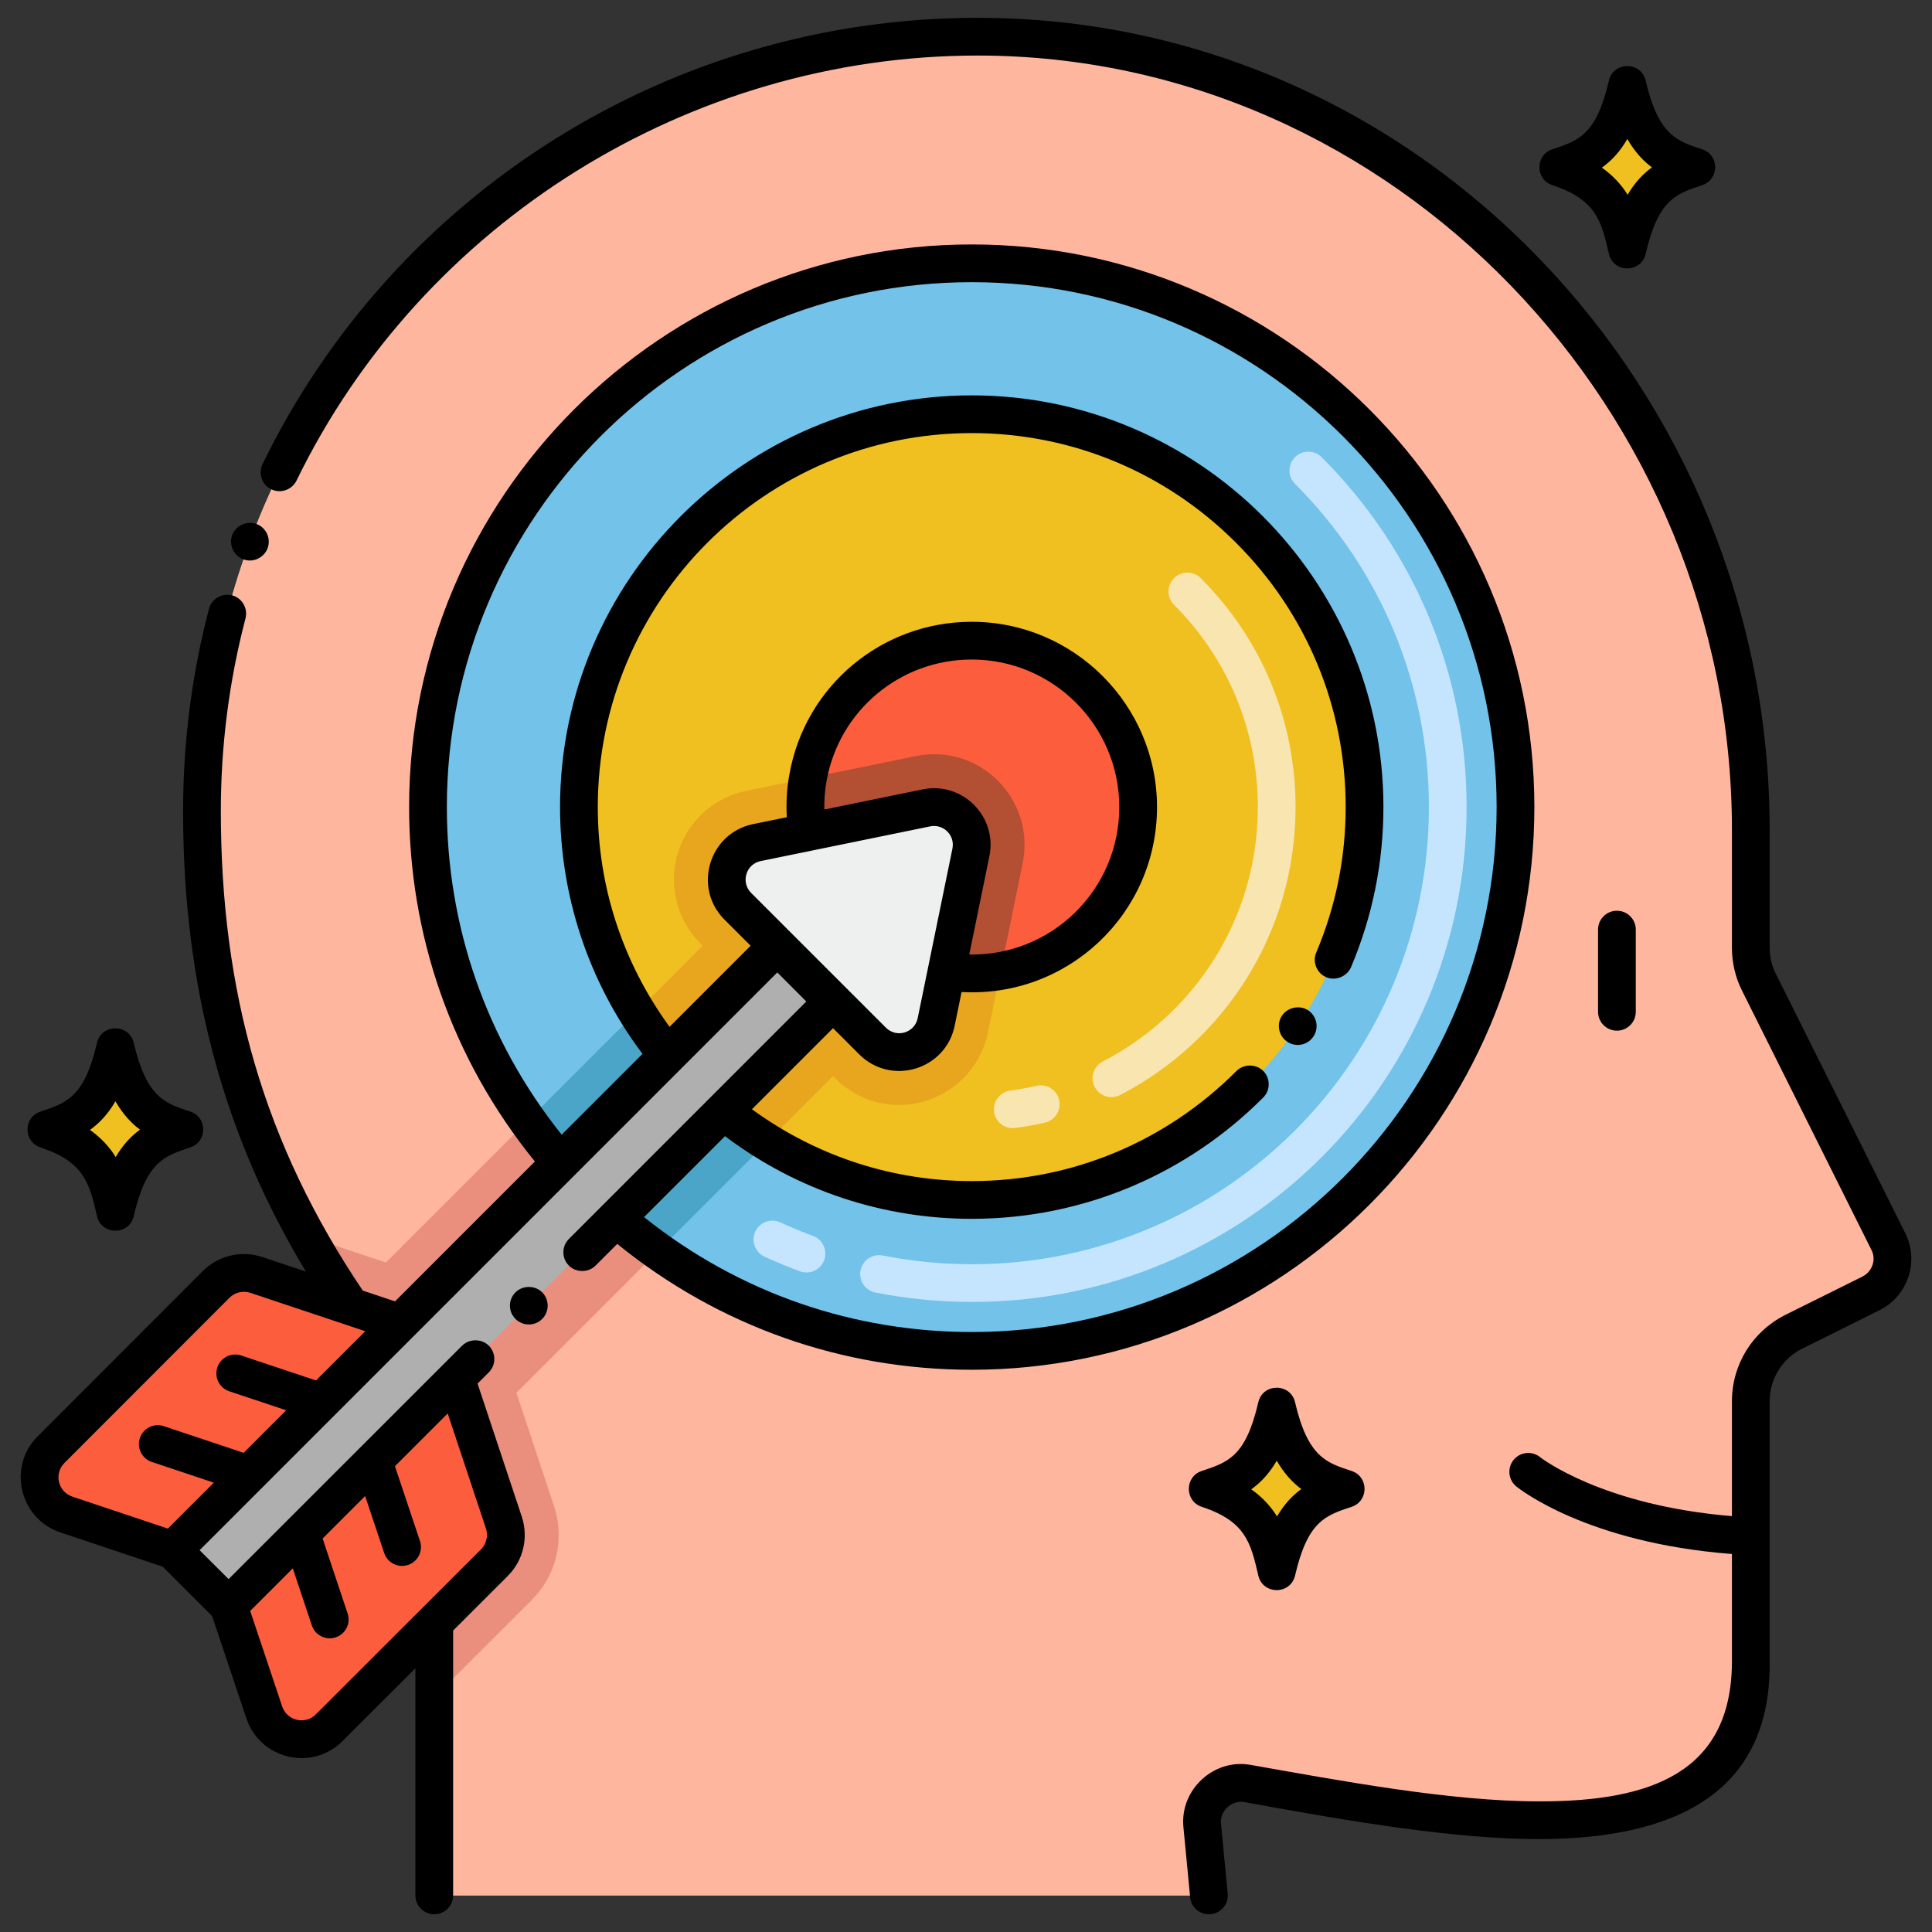 <?xml version="1.0" encoding="utf-8"?>
<!-- Generator: Adobe Illustrator 24.0.0, SVG Export Plug-In . SVG Version: 6.00 Build 0)  -->
<svg version="1.1" id="Layer_1" xmlns="http://www.w3.org/2000/svg" xmlns:xlink="http://www.w3.org/1999/xlink" x="0px" y="0px"
	 viewBox="0 0 256 256" enable-background="new 0 0 256 256" xml:space="preserve">
<rect x="0" y="0" width="256" height="256" fill="#333333" stroke="none"/>
<g>
</g>
<path fill="#F2C8A0" d="M247.95,171.36l-10.31,5.13c-3.44,1.75-5.65,5.29-5.65,9.19v34.68c0,28.58-37.706,21.089-66.7,15.96
	c-3.28-0.57-6.26,2.15-6,5.49l0.9,9.34H57.54v-26.23l12.92-12.91c3.28-3.28,4.41-8.06,2.94-12.49l-4.97-14.97l18.75-18.75
	c11.15-11.15,9.64-9.63,14.45-14.45l8.75-8.75l0.29,0.29c1.13,1.13,2.45,2.01,3.89,2.61c1.43,0.6,2.98,0.91,4.57,0.91
	c5.69,0,10.64-4.03,11.78-9.59c0.96-4.69,1.1-5.33,1.67-8.16c0.47-2.27,1.23-5.95,2.93-14.31c1.71-8.39-5.68-15.89-14.16-14.16
	c-8.37,1.71-12.02,2.46-14.3,2.92c-2.76,0.57-3.48,0.72-8.17,1.68c-4.33,0.89-7.8,4.07-9.08,8.31c-1.27,4.23-0.11,8.8,3.01,11.93
	l0.29,0.29c-4.68,4.68-6.38,6.38-8.74,8.75c-2.55,2.54-5.86,5.86-14.45,14.45c-4.55,4.55-10.59,10.58-18.78,18.77l-10.44-3.49
	c-8.98-16.09-13.93-34.15-13.93-56.32c0-58.52,48.47-104.53,106.36-102.56c55.62,2,98.87,49.36,98.87,105.03v15.65
	c0,1.59,0.36,3.13,1.08,4.56l17.14,34.33C251.49,167,250.46,170.08,247.95,171.36z"/>
<g>
	<path fill="#72C2E9" d="M200.81,106.94c0,39.8-32.26,72.06-72.05,72.06c-15.49,0-29.83-4.88-41.58-13.2
		c11.15-11.15,9.64-9.63,14.45-14.45l8.75-8.75l0.29,0.29c1.13,1.13,2.45,2.01,3.89,2.61c1.43,0.6,2.98,0.91,4.57,0.91
		c5.69,0,10.64-4.03,11.78-9.59c0.96-4.69,1.1-5.33,1.67-8.16c0.47-2.27,1.23-5.95,2.93-14.31c1.71-8.39-5.68-15.89-14.16-14.16
		c-8.37,1.71-12.02,2.46-14.3,2.92c-2.76,0.57-3.48,0.72-8.17,1.68c-4.33,0.89-7.8,4.07-9.08,8.31c-1.27,4.23-0.11,8.8,3.01,11.93
		l0.29,0.29c-4.68,4.68-6.38,6.38-8.74,8.75c-2.55,2.54-5.86,5.86-14.45,14.45c-8.32-11.75-13.2-26.09-13.2-41.58
		c0-39.79,32.25-72.05,72.05-72.05C168.55,34.89,200.81,67.15,200.81,106.94z"/>
</g>
<g>
	<path fill="#F0C020" d="M180.81,106.94c0,28.71-23.35,52.06-52.05,52.06c-9.93,0-19.22-2.8-27.13-7.65l8.75-8.75l0.29,0.29
		c1.13,1.13,2.45,2.01,3.89,2.61c1.43,0.6,2.98,0.91,4.57,0.91c5.69,0,10.64-4.03,11.78-9.59c0.96-4.69,1.1-5.33,1.67-8.16
		c0.47-2.27,1.23-5.95,2.93-14.31c1.71-8.39-5.68-15.89-14.16-14.16c-8.37,1.71-12.02,2.46-14.3,2.92
		c-2.76,0.57-3.48,0.72-8.17,1.68c-4.33,0.89-7.8,4.07-9.08,8.31c-1.27,4.23-0.11,8.8,3.01,11.93l0.29,0.29
		c-4.68,4.68-6.38,6.38-8.74,8.75c-4.86-7.91-7.65-17.2-7.65-27.13c0-28.7,23.35-52.05,52.05-52.05S180.81,78.24,180.81,106.94z"/>
</g>
<path fill="#FC5D3D" d="M150.81,106.94c0,10.86-7.88,19.91-18.23,21.72c0.47-2.27,1.23-5.95,2.93-14.31
	c1.71-8.39-5.68-15.89-14.16-14.16c-8.37,1.71-12.02,2.46-14.3,2.92c1.81-10.34,10.86-18.22,21.71-18.22
	C140.92,84.89,150.81,94.78,150.81,106.94z"/>
<path fill="#FC5D3D" d="M65.51,207.06l-7.97,7.96l-13.91,13.9c-2.73,2.75-7.4,1.64-8.62-2.04l-4.72-14.1l30.09-30.08l0.04-0.04
	l6.34,19.07C67.38,203.6,66.9,205.67,65.51,207.06z"/>
<polygon fill="#AFAFAF" points="110.38,132.7 95.85,147.24 81.63,161.45 60.42,182.66 60.38,182.7 30.29,212.78 22.92,205.41 
	53.01,175.32 53.02,175.3 74.25,154.07 88.47,139.86 103,125.32 "/>
<path fill="#FC5D3D" d="M53.02,175.3l-0.01,0.02l-30.09,30.09l-14.1-4.72c-3.68-1.22-4.79-5.89-2.04-8.62l21.86-21.88
	c1.39-1.39,3.46-1.87,5.34-1.25l12.49,4.17L53.02,175.3z"/>
<path fill="#EEEFEF" d="M128.65,112.95l-3.23,15.79l-1.37,6.67c-0.8,3.9-5.61,5.35-8.43,2.53L103,125.32l-5.24-5.24
	c-2.81-2.81-1.37-7.63,2.53-8.43l6.67-1.37l15.79-3.23C126.27,106.33,129.37,109.43,128.65,112.95z"/>
<path fill="#E8A61E" d="M97.76,120.08l5.24,5.24l-14.53,14.54c-1.5-1.83-2.87-3.77-4.11-5.79c2.36-2.37,4.06-4.07,8.74-8.75
	l-0.29-0.29c-3.12-3.13-4.28-7.7-3.01-11.93c1.28-4.24,4.75-7.42,9.08-8.31c4.69-0.96,5.41-1.11,8.17-1.68
	c-0.401,2.161-0.467,4.598-0.09,7.17l-6.67,1.37C96.39,112.45,94.95,117.27,97.76,120.08z"/>
<path fill="#E8A61E" d="M132.58,128.66c-0.57,2.83-0.71,3.47-1.67,8.16c-1.14,5.56-6.09,9.59-11.78,9.59
	c-1.59,0-3.14-0.31-4.57-0.91c-1.44-0.6-2.76-1.48-3.89-2.61l-0.29-0.29l-8.75,8.75c-2.02-1.24-3.95-2.61-5.78-4.11l14.53-14.54
	l5.24,5.24c2.82,2.82,7.63,1.37,8.43-2.53l1.37-6.67C127.869,129.122,130.357,129.072,132.58,128.66z"/>
<path fill="#FEB69F" d="M250.21,164.49l-17.14-34.33c-0.72-1.43-1.08-2.97-1.08-4.56v-15.65c0-55.67-43.25-103.03-98.87-105.03
	C75.23,2.95,26.76,48.96,26.76,107.48c0,22.17,4.95,40.23,13.93,56.32c1.77,3.18,3.7,6.27,5.78,9.31l6.55,2.19l21.23-21.23
	c-1.54-1.77-2.99-3.63-4.34-5.55c8.59-8.59,11.9-11.91,14.45-14.45c2.36-2.37,4.06-4.07,8.74-8.75l-0.29-0.29
	c-3.12-3.13-4.28-7.7-3.01-11.93c1.28-4.24,4.75-7.42,9.08-8.31c4.69-0.96,5.41-1.11,8.17-1.68c2.28-0.46,5.93-1.21,14.3-2.92
	c8.48-1.73,15.87,5.77,14.16,14.16c-1.7,8.36-2.46,12.04-2.93,14.31c-0.57,2.83-0.71,3.47-1.67,8.16
	c-1.14,5.56-6.09,9.59-11.78,9.59c-1.59,0-3.14-0.31-4.57-0.91c-1.44-0.6-2.76-1.48-3.89-2.61l-0.29-0.29l-8.75,8.75
	c-4.81,4.82-3.3,3.3-14.45,14.45c-1.92-1.36-3.78-2.81-5.55-4.35l-21.21,21.21l6.34,19.07c0.62,1.87,0.14,3.94-1.25,5.33l-7.97,7.96
	v9.9v26.23h102.65l-0.9-9.34c-0.26-3.34,2.72-6.06,6-5.49c28.936,5.119,66.7,12.623,66.7-15.96v-34.68c0-3.9,2.21-7.44,5.65-9.19
	l10.31-5.13C250.46,170.08,251.49,167,250.21,164.49z"/>
<path fill="#EA8F7E" d="M74.25,154.07L53.02,175.3l-6.55-2.19c-2.08-3.04-4.01-6.13-5.78-9.31l10.44,3.49
	c8.19-8.19,14.23-14.22,18.78-18.77C71.26,150.44,72.71,152.3,74.25,154.07z"/>
<path fill="#EA8F7E" d="M73.4,199.52c1.47,4.43,0.34,9.21-2.94,12.49l-12.92,12.91v-9.9l7.97-7.96c1.39-1.39,1.87-3.46,1.25-5.33
	l-6.34-19.07l21.21-21.21c1.77,1.54,3.63,2.99,5.55,4.35l-18.75,18.75L73.4,199.52z"/>
<g>
	<path fill="#72C2E9" d="M128.76,34.89c-39.8,0-72.05,32.26-72.05,72.05c0,15.49,4.88,29.83,13.2,41.58
		c1.35,1.92,2.8,3.78,4.34,5.55l14.22-14.21c-1.5-1.83-2.87-3.77-4.11-5.79c2.36-2.37,4.06-4.07,8.74-8.75l-0.29-0.29
		c-3.12-3.13-4.28-7.7-3.01-11.93c1.28-4.24,4.75-7.42,9.08-8.31c4.69-0.96,5.41-1.11,8.17-1.68c2.28-0.46,5.93-1.21,14.3-2.92
		c8.48-1.73,15.87,5.77,14.16,14.16c-1.7,8.36-2.46,12.04-2.93,14.31c-0.57,2.83-0.71,3.47-1.67,8.16
		c-1.14,5.56-6.09,9.59-11.78,9.59c-1.59,0-3.14-0.31-4.57-0.91c-1.44-0.6-2.76-1.48-3.89-2.61l-0.29-0.29l-8.75,8.75
		c-2.02-1.24-3.95-2.61-5.78-4.11l-14.22,14.21c1.77,1.54,3.63,2.99,5.55,4.35c11.75,8.32,26.09,13.2,41.58,13.2
		c39.79,0,72.05-32.26,72.05-72.06C200.81,67.15,168.55,34.89,128.76,34.89z"/>
</g>
<path fill="#4BA5C8" d="M88.47,139.86l-14.22,14.21c-1.54-1.77-2.99-3.63-4.34-5.55c8.59-8.59,11.9-11.91,14.45-14.45
	C85.6,136.09,86.97,138.03,88.47,139.86z"/>
<path fill="#4BA5C8" d="M101.63,151.35c-4.81,4.82-3.3,3.3-14.45,14.45c-1.92-1.36-3.78-2.81-5.55-4.35l14.22-14.21
	C97.68,148.74,99.61,150.11,101.63,151.35z"/>
<g>
	<path fill="#F0C020" d="M180.81,106.94c0,28.71-23.35,52.06-52.05,52.06c-9.93,0-19.22-2.8-27.13-7.65
		c-2.02-1.24-3.95-2.61-5.78-4.11l14.53-14.54l5.24,5.24c2.82,2.82,7.63,1.37,8.43-2.53l1.37-6.67c2.45,0.38,4.94,0.33,7.16-0.08
		c0.47-2.27,1.23-5.95,2.93-14.31c1.71-8.39-5.68-15.89-14.16-14.16c-8.37,1.71-12.02,2.46-14.3,2.92c-0.4,2.16-0.47,4.6-0.09,7.17
		l-6.67,1.37c-3.9,0.8-5.34,5.62-2.53,8.43l5.24,5.24l-14.53,14.54c-1.5-1.83-2.87-3.77-4.11-5.79c-4.86-7.91-7.65-17.2-7.65-27.13
		c0-28.7,23.35-52.05,52.05-52.05S180.81,78.24,180.81,106.94z"/>
</g>
<path fill="#E8A61E" d="M97.76,120.08l5.24,5.24l-14.53,14.54c-1.5-1.83-2.87-3.77-4.11-5.79c2.36-2.37,4.06-4.07,8.74-8.75
	l-0.29-0.29c-3.12-3.13-4.28-7.7-3.01-11.93c1.28-4.24,4.75-7.42,9.08-8.31c4.69-0.96,5.41-1.11,8.17-1.68
	c-0.4,2.16-0.47,4.6-0.09,7.17l-6.67,1.37C96.39,112.45,94.95,117.27,97.76,120.08z"/>
<path fill="#E8A61E" d="M132.58,128.66c-0.57,2.83-0.71,3.47-1.67,8.16c-1.14,5.56-6.09,9.59-11.78,9.59
	c-1.59,0-3.14-0.31-4.57-0.91c-1.44-0.6-2.76-1.48-3.89-2.61l-0.29-0.29l-8.75,8.75c-2.02-1.24-3.95-2.61-5.78-4.11l14.53-14.54
	l5.24,5.24c2.82,2.82,7.63,1.37,8.43-2.53l1.37-6.67C127.87,129.12,130.36,129.07,132.58,128.66z"/>
<path fill="#FC5D3D" d="M65.51,207.06l-7.97,7.96l-13.91,13.9c-2.73,2.75-7.4,1.64-8.62-2.04l-4.72-14.1l30.09-30.08l0.04-0.04
	l6.34,19.07C67.38,203.6,66.9,205.67,65.51,207.06z"/>
<path fill="#FC5D3D" d="M53.02,175.3l-0.01,0.02l-30.09,30.09l-14.1-4.72c-3.68-1.22-4.79-5.89-2.04-8.62l21.86-21.88
	c1.39-1.39,3.46-1.87,5.34-1.25l12.49,4.17L53.02,175.3z"/>
<path fill="#EEEFEF" d="M128.65,112.95l-3.23,15.79l-1.37,6.67c-0.8,3.9-5.61,5.35-8.43,2.53L103,125.32l-5.24-5.24
	c-2.81-2.81-1.37-7.63,2.53-8.43l6.67-1.37l15.79-3.23C126.27,106.33,129.37,109.43,128.65,112.95z"/>
<path fill="#FC5D3D" d="M128.76,84.89c-10.85,0-19.9,7.88-21.71,18.22c-0.4,2.16-0.47,4.6-0.09,7.17l15.79-3.23
	c3.52-0.72,6.62,2.38,5.9,5.9l-3.23,15.79c2.45,0.38,4.94,0.33,7.16-0.08c10.35-1.81,18.23-10.86,18.23-21.72
	C150.81,94.78,140.92,84.89,128.76,84.89z"/>
<path fill="#B34F33" d="M135.51,114.35c-1.7,8.36-2.46,12.04-2.93,14.31c-2.22,0.41-4.71,0.46-7.16,0.08l3.23-15.79
	c0.72-3.52-2.38-6.62-5.9-5.9l-15.79,3.23c-0.38-2.57-0.31-5.01,0.09-7.17c2.28-0.46,5.93-1.21,14.3-2.92
	C129.83,98.46,137.22,105.96,135.51,114.35z"/>
<g>
	<path fill="#F0C020" d="M178.315,197.286c-3.501-1.157-7.117-2.168-9.147-10.913c-1.87,8.055-4.865,9.498-9.147,10.913
		c6.984,2.308,8.037,6.129,9.147,10.913C171.081,199.951,174.247,198.63,178.315,197.286z"/>
</g>
<g>
	<path fill="#F0C020" d="M224.77,22.157c-3.501-1.157-7.117-2.168-9.147-10.913c-1.87,8.055-4.865,9.498-9.147,10.913
		c6.984,2.308,8.037,6.129,9.147,10.913C217.536,24.823,220.702,23.501,224.77,22.157z"/>
</g>
<g>
	<path fill="#F0C020" d="M24.434,149.663c-3.501-1.157-7.117-2.168-9.147-10.913c-1.87,8.055-4.865,9.498-9.147,10.913
		c6.984,2.308,8.037,6.129,9.147,10.913C17.2,152.329,20.366,151.008,24.434,149.663z"/>
</g>
<path fill="#C5E5FE" d="M128.814,172.517c-4.3,0-8.613-0.421-12.818-1.25c-1.354-0.267-2.235-1.582-1.969-2.937
	c0.268-1.355,1.585-2.235,2.938-1.969c3.887,0.767,7.874,1.156,11.85,1.156c33.349,0,60.518-27.033,60.518-60.572
	c0-16.179-6.301-31.39-17.741-42.831c-0.977-0.976-0.977-2.559,0-3.535c0.977-0.977,2.559-0.977,3.535,0
	c12.386,12.385,19.206,28.851,19.206,46.366C194.332,143.192,164.985,172.517,128.814,172.517z M105.998,168.455
	c-1.583-0.584-3.163-1.239-4.695-1.944c-1.254-0.578-1.803-2.063-1.225-3.317c0.577-1.253,2.061-1.803,3.316-1.225
	c1.415,0.651,2.874,1.255,4.336,1.795c1.295,0.478,1.957,1.916,1.479,3.211C108.732,168.269,107.296,168.933,105.998,168.455z"/>
<path fill="#F8E5B0" d="M134.195,149.488c-1.232,0-2.306-0.912-2.475-2.167c-0.185-1.368,0.775-2.627,2.144-2.811
	c1.164-0.157,2.335-0.371,3.48-0.636c1.344-0.313,2.687,0.527,2.999,1.872c0.312,1.345-0.526,2.688-1.872,3
	c-1.297,0.3-2.622,0.542-3.939,0.72C134.419,149.48,134.306,149.488,134.195,149.488z M145.051,144.021
	c-0.633-1.227-0.151-2.735,1.076-3.368c11.977-6.175,20.542-18.761,20.542-33.708c0-10.125-3.943-19.644-11.104-26.805
	c-0.977-0.976-0.977-2.559,0-3.536c0.977-0.976,2.559-0.976,3.535,0c8.104,8.105,12.568,18.88,12.568,30.34
	c0,16.844-9.628,31.13-23.251,38.152C147.196,145.728,145.685,145.253,145.051,144.021z"/>
<path d="M71.84,171.24c-0.94-0.95-2.59-0.95-3.53,0c-0.996,0.977-0.98,2.57,0,3.53c0.978,0.976,2.557,0.973,3.53,0
	C72.802,173.807,72.822,172.223,71.84,171.24z"/>
<path d="M33.979,69.43c-1.27-0.47-2.75,0.22-3.21,1.47c-0.479,1.29,0.181,2.73,1.471,3.21c1.244,0.489,2.721-0.163,3.22-1.47
	C35.938,71.328,35.253,69.895,33.979,69.43z"/>
<path d="M252.439,163.36l-17.13-34.32c-0.55-1.09-0.819-2.22-0.819-3.44v-15.65c0-58.46-46.472-107.59-104.95-107.59
	c-40.785,0-77.349,23.367-94.75,59.13c-0.591,1.222-0.103,2.735,1.149,3.34c1.211,0.587,2.713,0.123,3.351-1.15
	C55.939,29.46,91.37,7.36,129.54,7.36c55.146,0,99.95,47.087,99.95,102.59v15.65c0,1.97,0.46,3.94,1.35,5.69l17.13,34.32
	c0.691,1.311,0.085,2.897-1.16,3.52v0.01l-10.29,5.11l-0.01,0.01c-4.33,2.2-7.02,6.58-7.02,11.42v15.214
	c-17.186-1.408-25.287-7.71-25.416-7.813c-1.069-0.866-2.638-0.708-3.51,0.36c-0.874,1.069-0.716,2.644,0.354,3.518
	c0.387,0.317,9.372,7.482,28.572,8.953v14.449c-0.127,14.499-10.729,18.33-25.37,18.33h-0.19c-11.75,0-26.12-2.699-38.2-4.83
	c-4.868-0.887-9.348,3.229-8.93,8.15l0.9,9.38c0.119,1.29,1.189,2.26,2.489,2.26c0.08,0,0.16,0,0.24-0.01
	c1.37-0.13,2.38-1.36,2.25-2.73v-0.01c-0.016-0.165-0.91-9.342-0.91-9.5c0-1.44,1.334-2.87,3.08-2.62
	c14.579,2.654,27.881,4.9,39.13,4.91c17.48-0.037,30.632-5.778,30.511-23.33v-34.68c0-2.94,1.63-5.6,4.25-6.95c0.01,0,0.01,0,0.01,0
	l10.31-5.13l0.03-0.01C252.881,171.643,254.319,167.05,252.439,163.36z"/>
<path d="M173.35,133.88c-1.1-0.74-2.71-0.42-3.46,0.67l-0.01,0.01c-0.771,1.14-0.46,2.7,0.68,3.47
	c1.117,0.763,2.68,0.495,3.471-0.68C174.8,136.21,174.5,134.66,173.35,133.88z"/>
<path d="M8.026,203.061l13.535,4.531l6.547,6.547l4.529,13.529c1.809,5.453,8.729,7.082,12.761,3.021l9.643-9.634v30.095
	c0,1.381,1.119,2.5,2.5,2.5s2.5-1.119,2.5-2.5v-35.091l7.237-7.231c2.07-2.07,2.781-5.091,1.854-7.887l-5.854-17.609l1.492-1.492
	c0.971-0.97,0.971-2.56,0-3.53c-0.939-0.94-2.58-0.95-3.52-0.01c-0.01,0-0.01,0-0.021,0.01L30.29,209.24l-3.84-3.83
	c6.32-6.318,69.957-69.966,76.547-76.557c2.589,2.589,1.711,1.709,3.843,3.847l-31.46,31.47c-0.978,0.978-0.97,2.56,0,3.53
	c0.939,0.95,2.59,0.95,3.53,0l2.879-2.878C95.3,175.801,111.688,181.5,128.76,181.5c41.107,0,74.551-33.447,74.551-74.56
	c0-41.107-33.443-74.55-74.551-74.55c-41.106,0-74.55,33.443-74.55,74.55c0,16.789,5.529,33.251,16.665,46.965l-18.532,18.533
	l-4.272-1.427c-13.178-19.553-18.799-39.636-18.81-63.53c0-8.67,1.1-17.27,3.271-25.55c0.331-1.329-0.447-2.698-1.79-3.05
	c-1.32-0.34-2.71,0.48-3.051,1.79c-2.279,8.68-3.43,17.71-3.43,26.81c-0.011,23.629,5.576,43.288,16.274,61.013l-5.77-1.927
	c-2.799-0.922-5.822-0.211-7.893,1.857L5.019,190.295C0.937,194.349,2.599,201.261,8.026,203.061z M64.387,202.517
	c0.322,0.973,0.069,2.062-0.644,2.774c-2.722,2.719-18.399,18.383-21.888,21.868c-1.396,1.407-3.827,0.88-4.475-1.072l-4.228-12.63
	l5.643-5.643l2.526,7.565c0.439,1.315,1.86,2.015,3.163,1.579c1.31-0.437,2.017-1.853,1.579-3.163l-3.316-9.933l5.633-5.633
	l2.528,7.555c0.442,1.319,1.867,2.014,3.164,1.578c1.31-0.438,2.016-1.854,1.578-3.164l-3.319-9.92l6.991-6.991L64.387,202.517z
	 M109.513,103.541c1.639-9.358,9.733-16.151,19.247-16.151c10.78,0,19.551,8.77,19.551,19.55c0,10.997-8.992,19.743-19.88,19.541
	l2.669-13.03c1.077-5.267-3.57-9.93-8.851-8.851l-13.02,2.666C109.208,105.992,109.292,104.734,109.513,103.541z M123.251,109.499
	c1.759-0.359,3.313,1.177,2.95,2.95l-4.601,22.458c-0.4,1.955-2.802,2.675-4.213,1.265c-0.002-0.002-17.86-17.859-17.86-17.86
	c-1.406-1.408-0.682-3.814,1.266-4.214L123.251,109.499z M59.21,106.94c0-38.35,31.2-69.55,69.55-69.55
	c38.351,0,69.551,31.2,69.551,69.55c0,38.355-31.2,69.56-69.551,69.56c-15.46,0-30.658-5.02-43.42-15.229l10.727-10.724
	c9.753,7.351,21.191,10.953,32.693,10.953c14.859,0,28.573-5.982,38.62-16.07c0.951-0.932,0.995-2.535,0-3.53
	c-0.95-0.95-2.59-0.94-3.54,0.01c-9.38,9.4-21.84,14.59-35.08,14.59c-10.07,0-20.209-3.033-29.128-9.516l10.75-10.747l3.471,3.471
	c4.212,4.215,11.444,2.066,12.646-3.794l0.915-4.467c14.065,0.791,25.897-10.368,25.897-24.507c0-13.537-11.014-24.55-24.551-24.55
	c-11.948,0-22.114,8.533-24.168,20.265c-0.337,1.822-0.442,3.709-0.335,5.63l-4.47,0.915c-5.839,1.199-8.009,8.431-3.795,12.647
	l3.47,3.469l-10.744,10.744c-6.343-8.728-9.508-18.808-9.508-29.122c0-27.286,22.158-49.55,49.55-49.55
	c13.21,0,25.65,5.16,35.021,14.53c9.369,9.37,14.529,21.81,14.529,35.02c0,6.68-1.31,13.16-3.899,19.27
	c-0.534,1.248,0.057,2.747,1.33,3.28c1.239,0.52,2.75-0.1,3.279-1.33c2.84-6.73,4.29-13.86,4.29-21.22
	c0-30.07-24.479-54.54-54.55-54.55c-30.07,0.01-54.55,24.48-54.55,54.55c0,11.607,3.676,23.069,10.924,32.705l-10.709,10.709
	C64.339,137.727,59.21,122.572,59.21,106.94z M8.549,193.837l21.858-21.879c0.725-0.725,1.794-0.973,2.781-0.647l15.21,5.081
	l-6.526,6.526l-9.91-3.309c-1.313-0.44-2.726,0.271-3.163,1.579c-0.438,1.31,0.27,2.726,1.579,3.163l7.542,2.518l-5.638,5.638
	l-10.585-3.537c-1.308-0.437-2.726,0.27-3.163,1.579c-0.438,1.31,0.27,2.726,1.579,3.164l8.218,2.746l-6.089,6.089l-12.635-4.23
	C7.678,197.678,7.121,195.254,8.549,193.837z"/>
<path d="M216.75,134.07v-10.892c0-1.381-1.119-2.5-2.5-2.5s-2.5,1.119-2.5,2.5v10.892c0,1.381,1.119,2.5,2.5,2.5
	S216.75,135.451,216.75,134.07z"/>
<path d="M166.732,208.764c0.599,2.578,4.272,2.578,4.871,0c1.665-7.178,3.985-7.944,7.496-9.104c2.279-0.753,2.284-3.994,0-4.748
	c-3.282-1.076-5.799-1.795-7.497-9.104c-0.597-2.573-4.275-2.566-4.87,0c-1.667,7.179-3.986,7.945-7.496,9.104
	c-2.279,0.753-2.284,3.993,0,4.748C165.067,201.586,165.729,204.441,166.732,208.764z M169.176,193.547
	c0.992,1.721,2.105,2.902,3.256,3.759c-1.195,0.872-2.275,2.018-3.221,3.627c-0.799-1.289-1.882-2.51-3.413-3.593
	C167.057,196.443,168.191,195.251,169.176,193.547z"/>
<path d="M205.692,19.783c-2.279,0.753-2.284,3.993,0,4.748c5.831,1.927,6.493,4.782,7.496,9.104c0.599,2.578,4.272,2.578,4.871,0
	c1.665-7.178,3.985-7.944,7.496-9.104c2.279-0.753,2.284-3.994,0-4.748c-3.283-1.076-5.799-1.795-7.497-9.104
	c-0.597-2.573-4.275-2.566-4.87,0C211.521,17.857,209.202,18.623,205.692,19.783z M215.632,18.418
	c0.992,1.721,2.105,2.902,3.256,3.759c-1.195,0.872-2.275,2.018-3.221,3.627c-0.799-1.289-1.882-2.51-3.413-3.593
	C213.512,21.314,214.646,20.123,215.632,18.418z"/>
<path d="M5.356,152.037c5.831,1.927,6.493,4.782,7.496,9.104c0.599,2.578,4.272,2.578,4.871,0c1.665-7.178,3.985-7.944,7.496-9.104
	c2.279-0.753,2.284-3.994,0-4.748c-3.283-1.076-5.799-1.795-7.497-9.104c-0.597-2.573-4.275-2.566-4.87,0
	c-1.667,7.179-3.986,7.945-7.496,9.104C3.077,148.042,3.072,151.282,5.356,152.037z M15.295,145.925
	c0.992,1.721,2.105,2.902,3.256,3.759c-1.195,0.872-2.275,2.018-3.221,3.627c-0.799-1.289-1.882-2.51-3.413-3.593
	C13.176,148.821,14.31,147.629,15.295,145.925z"/>
</svg>
